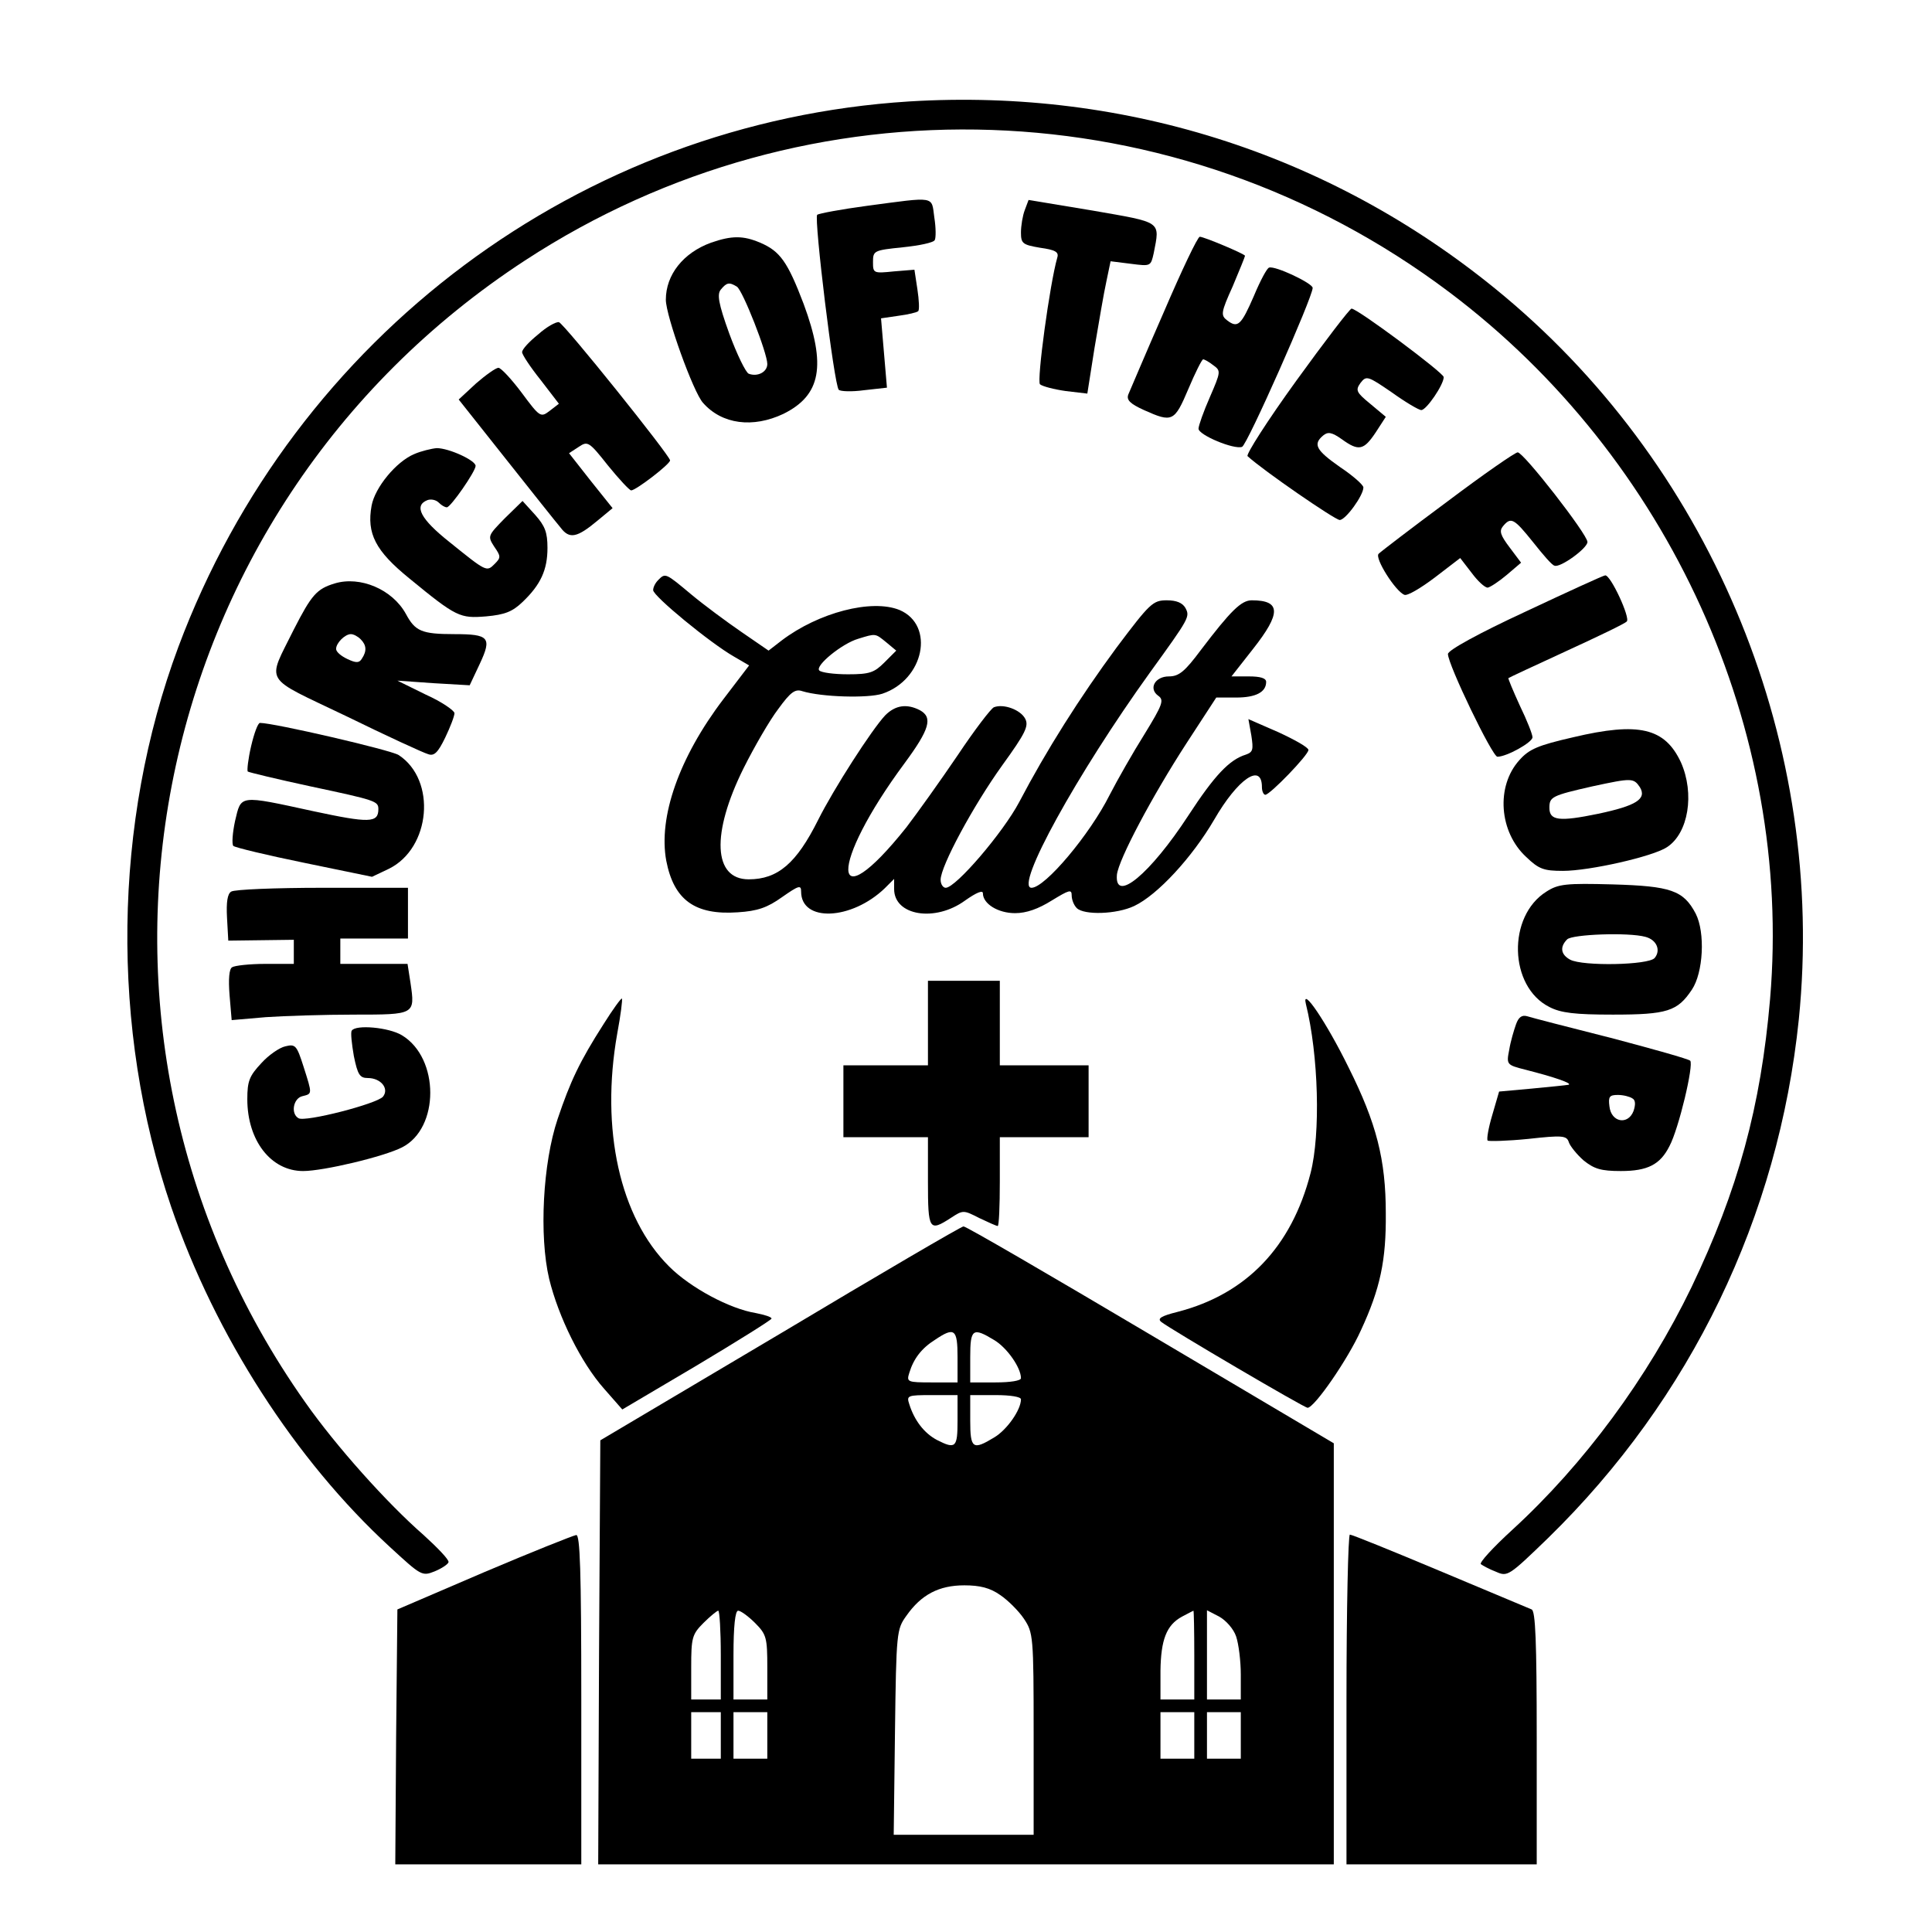 <?xml version="1.0" encoding="UTF-8" standalone="yes"?>
<svg version="1.0" xmlns="http://www.w3.org/2000/svg" width="100mm" height="100mm" viewBox="0 0 444 457" preserveAspectRatio="xMidYMid meet">
  <g transform="translate(0,457) scale(0.1,-0.1)" fill="#000000" stroke="none">
    <path d="M2085 4330 c-776 -49 -1453 -554 -1728 -1290 -155 -416 -161 -903
-17 -1325 104 -304 294 -599 517 -804 74 -68 76 -70 106 -58 17 7 32 17 33 22
1 6 -26 34 -59 64 -86 75 -207 210 -280 314 -625 885 -390 2107 520 2701 672
439 1543 409 2186 -75 521 -392 813 -1036 759 -1672 -22 -256 -76 -452 -186
-682 -104 -215 -254 -418 -423 -573 -46 -42 -80 -79 -75 -82 4 -3 20 -12 36
-18 27 -12 30 -10 123 80 338 330 545 760 593 1227 65 644 -199 1293 -695
1709 -396 332 -891 494 -1410 462z"/>
    <path d="M1985 4083 c-60 -8 -113 -18 -117 -21 -8 -8 40 -403 51 -414 4 -4 31
-5 60 -1 l54 6 -7 82 -7 82 41 6 c23 3 44 8 47 11 3 3 2 26 -2 52 l-7 46 -49
-4 c-48 -5 -49 -4 -49 22 0 27 2 28 70 35 39 4 73 11 76 17 3 5 3 29 -1 54 -7
51 5 49 -160 27z"/>
    <path d="M2359 4073 c-5 -13 -9 -37 -9 -53 0 -26 4 -29 45 -36 36 -5 45 -10
41 -23 -18 -63 -49 -292 -41 -300 6 -5 33 -12 61 -16 l51 -6 17 108 c10 59 22
130 28 157 l10 48 48 -6 c47 -6 47 -6 54 25 15 77 21 72 -145 101 l-151 25 -9
-24z"/>
    <path d="M1617 3996 c-66 -24 -107 -76 -107 -135 0 -38 65 -219 88 -244 45
-51 118 -60 190 -26 89 44 102 114 48 260 -38 100 -56 125 -103 145 -40 17
-67 17 -116 0z m61 -104 c14 -9 72 -157 72 -183 0 -19 -23 -31 -44 -23 -7 3
-28 46 -46 95 -26 72 -29 93 -20 104 14 17 20 18 38 7z"/>
    <path d="M2688 3832 c-43 -98 -80 -186 -84 -195 -5 -13 4 -22 37 -37 67 -30
72 -28 105 50 16 38 32 70 35 70 3 0 14 -6 24 -14 18 -13 18 -15 -8 -75 -15
-34 -27 -68 -27 -75 0 -15 84 -50 103 -43 12 4 167 354 167 376 0 11 -89 53
-103 48 -5 -1 -21 -31 -36 -67 -30 -69 -38 -77 -63 -58 -16 12 -15 19 13 81
16 38 29 70 29 72 0 4 -97 45 -107 45 -5 0 -43 -80 -85 -178z"/>
    <path d="M3001 3669 c-68 -94 -119 -174 -115 -178 37 -34 207 -151 218 -151
14 0 56 58 56 77 0 6 -25 28 -55 48 -57 40 -65 54 -40 75 11 9 20 8 44 -9 40
-29 52 -26 80 16 l24 37 -37 31 c-33 27 -35 32 -23 49 14 18 17 17 74 -22 32
-23 64 -42 70 -42 12 0 53 60 53 78 0 10 -204 162 -218 162 -4 0 -63 -77 -131
-171z"/>
    <path d="M1208 3779 c-21 -17 -38 -35 -38 -42 0 -6 20 -36 44 -66 l43 -56 -22
-17 c-21 -16 -23 -15 -66 43 -24 32 -49 59 -55 59 -6 0 -30 -17 -53 -37 l-41
-38 111 -140 c61 -77 119 -150 130 -163 21 -28 39 -24 88 17 l35 29 -52 65
-51 65 23 15 c21 14 24 13 69 -44 26 -32 51 -59 55 -59 11 0 92 62 92 71 0 11
-251 324 -263 327 -7 1 -29 -11 -49 -29z"/>
    <path d="M915 3496 c-43 -18 -93 -79 -101 -122 -12 -66 9 -107 89 -172 112
-92 120 -95 182 -90 44 4 62 11 86 34 43 41 59 76 59 128 0 37 -6 52 -29 78
l-30 33 -42 -41 c-40 -41 -41 -42 -25 -67 16 -23 16 -26 1 -41 -19 -19 -19
-19 -107 52 -68 54 -85 86 -52 99 8 3 20 1 27 -6 6 -6 14 -11 19 -11 9 0 68
85 68 98 0 13 -63 42 -92 42 -12 -1 -37 -7 -53 -14z"/>
    <path d="M3359 3384 c-85 -63 -158 -119 -163 -124 -10 -10 40 -89 61 -97 7 -3
39 16 72 41 l60 46 27 -35 c14 -19 31 -35 38 -35 6 1 26 14 45 30 l34 29 -27
36 c-22 29 -25 39 -16 50 19 23 26 19 71 -37 23 -29 45 -55 51 -56 13 -6 78
41 78 56 0 18 -151 212 -165 212 -6 0 -81 -52 -166 -116z"/>
    <path d="M1492 3198 c-7 -7 -12 -17 -12 -24 0 -14 135 -125 191 -157 l36 -21
-61 -80 c-105 -138 -154 -279 -135 -382 18 -93 68 -129 169 -122 47 3 70 11
105 36 40 28 45 29 45 13 0 -73 119 -68 198 8 l22 22 0 -24 c0 -63 97 -79 168
-27 27 19 42 25 42 17 0 -25 36 -47 76 -47 27 0 55 10 87 30 41 25 47 27 47
12 0 -10 5 -23 12 -30 17 -17 94 -15 136 5 55 26 137 115 189 204 56 97 113
136 113 77 0 -10 4 -18 8 -18 11 0 102 94 102 106 0 6 -32 24 -71 42 l-71 31
7 -39 c5 -33 4 -39 -13 -45 -39 -12 -74 -49 -136 -144 -90 -138 -175 -209
-169 -140 4 36 83 185 164 310 l71 109 47 0 c47 0 71 13 71 37 0 9 -14 13 -41
13 l-41 0 51 65 c67 85 66 115 -3 115 -25 0 -50 -25 -120 -117 -38 -51 -52
-63 -76 -63 -33 0 -49 -29 -25 -46 14 -10 10 -21 -33 -91 -27 -43 -64 -108
-82 -143 -47 -94 -153 -220 -185 -220 -41 0 108 270 280 509 94 130 95 132 84
153 -7 12 -21 18 -44 18 -33 0 -40 -7 -119 -112 -87 -118 -166 -243 -230 -365
-38 -72 -150 -203 -174 -203 -6 0 -12 8 -12 19 0 32 77 175 146 271 55 76 63
93 54 110 -11 21 -51 36 -74 27 -7 -3 -46 -54 -86 -114 -40 -59 -95 -136 -121
-170 -181 -227 -184 -91 -4 152 59 80 67 108 36 125 -31 16 -58 12 -82 -12
-32 -34 -122 -174 -159 -248 -51 -102 -95 -140 -164 -140 -84 0 -89 108 -12
263 25 50 62 114 82 140 29 40 40 48 57 42 46 -14 155 -17 189 -6 99 33 125
162 41 198 -66 27 -192 -6 -279 -72 l-31 -24 -64 44 c-35 24 -89 64 -119 89
-61 51 -61 51 -78 34z m539 -147 l24 -20 -28 -28 c-24 -24 -35 -28 -86 -28
-33 0 -63 4 -68 9 -11 11 54 64 92 75 42 13 40 13 66 -8z"/>
    <path d="M3543 3123 c-110 -51 -183 -91 -183 -100 0 -25 105 -243 117 -243 22
0 83 34 83 46 0 7 -13 40 -30 75 -16 35 -28 64 -27 65 1 1 63 30 137 64 74 34
139 65 143 70 9 8 -38 110 -51 109 -4 0 -89 -39 -189 -86z"/>
    <path d="M727 3190 c-43 -13 -55 -27 -97 -109 -64 -130 -76 -109 124 -205 96
-47 183 -87 194 -90 14 -5 23 4 40 39 12 25 22 51 22 58 0 6 -30 27 -68 44
l-67 33 85 -6 86 -5 24 51 c29 62 22 70 -60 70 -78 0 -93 7 -115 48 -32 58
-108 90 -168 72z m61 -132 c14 -14 15 -28 3 -46 -6 -10 -13 -11 -34 -1 -15 7
-27 17 -27 24 0 14 21 35 35 35 6 0 16 -5 23 -12z"/>
    <path d="M529 2805 c-7 -30 -10 -57 -8 -60 3 -2 69 -18 148 -35 155 -33 161
-35 161 -54 0 -33 -22 -33 -153 -5 -179 39 -171 39 -186 -23 -6 -28 -8 -55 -4
-59 5 -4 80 -22 168 -40 l160 -33 40 19 c99 49 113 210 23 269 -19 12 -295 76
-328 76 -5 0 -14 -25 -21 -55z"/>
    <path d="M3656 2826 c-83 -19 -104 -28 -127 -54 -56 -62 -48 -170 16 -229 30
-29 42 -33 87 -33 63 0 213 34 246 56 51 33 66 127 33 201 -38 81 -99 96 -255
59z m158 -118 c17 -28 -9 -44 -99 -63 -92 -19 -115 -16 -115 14 0 26 5 29 102
51 93 20 97 20 112 -2z"/>
    <path d="M3593 2461 c-93 -58 -89 -225 7 -273 27 -14 60 -18 150 -18 129 0
153 8 187 59 27 40 32 135 9 180 -29 55 -59 65 -196 69 -111 3 -129 1 -157
-17z m234 -107 c27 -7 37 -32 22 -50 -14 -17 -170 -20 -200 -4 -22 12 -25 30
-7 48 12 12 145 17 185 6z"/>
    <path d="M482 2461 c-9 -5 -12 -25 -10 -62 l3 -54 78 1 77 1 0 -28 0 -29 -67
0 c-38 0 -73 -4 -79 -8 -7 -4 -9 -28 -6 -66 l5 -59 81 7 c44 3 139 6 209 6
144 0 144 0 133 75 l-7 45 -80 0 -79 0 0 30 0 30 80 0 80 0 0 60 0 60 -202 0
c-112 0 -209 -4 -216 -9z"/>
    <path d="M2130 2150 l0 -100 -100 0 -100 0 0 -85 0 -85 100 0 100 0 0 -105 c0
-115 3 -119 54 -86 29 19 30 19 67 0 21 -10 41 -19 44 -19 3 0 5 47 5 105 l0
105 105 0 105 0 0 85 0 85 -105 0 -105 0 0 100 0 100 -85 0 -85 0 0 -100z"/>
    <path d="M1363 2148 c-57 -89 -79 -136 -109 -225 -35 -104 -44 -276 -20 -378
22 -90 75 -198 130 -260 l43 -49 176 104 c97 58 177 108 177 111 0 4 -17 9
-37 13 -62 10 -155 60 -205 110 -117 116 -163 325 -123 551 8 43 13 81 11 83
-2 1 -21 -25 -43 -60z"/>
    <path d="M3024 2195 c30 -121 35 -307 11 -400 -45 -175 -152 -286 -314 -328
-40 -10 -49 -16 -39 -24 23 -18 338 -203 346 -203 16 0 95 114 126 183 46 99
60 166 59 277 0 127 -22 213 -88 345 -52 106 -112 195 -101 150z"/>
    <path d="M3521 2147 c-5 -14 -13 -41 -16 -60 -7 -35 -6 -36 37 -47 71 -18 114
-33 103 -36 -5 -1 -45 -5 -87 -9 l-77 -7 -16 -55 c-9 -30 -14 -58 -11 -61 3
-2 46 -1 96 4 81 9 91 8 96 -8 3 -9 19 -29 35 -43 25 -20 41 -25 88 -25 63 0
93 15 115 59 22 41 58 193 49 202 -4 4 -89 28 -188 54 -99 25 -188 48 -197 51
-13 4 -21 -2 -27 -19z m275 -175 c8 -4 8 -15 3 -30 -13 -34 -53 -27 -57 11 -3
23 0 27 20 27 13 0 28 -4 34 -8z"/>
    <path d="M767 2132 c-3 -4 0 -31 5 -60 9 -44 14 -52 33 -52 31 0 51 -25 36
-44 -14 -17 -185 -61 -200 -51 -19 11 -12 47 9 52 24 6 24 4 3 70 -16 50 -19
54 -43 48 -14 -3 -40 -21 -57 -40 -28 -30 -33 -42 -33 -85 0 -98 56 -170 132
-170 48 0 191 34 234 56 89 45 89 211 0 265 -31 19 -110 26 -119 11z"/>
    <path d="M1780 1415 l-425 -252 -3 -502 -2 -501 870 0 870 0 0 498 0 498 -434
257 c-238 141 -437 257 -442 256 -5 0 -200 -114 -434 -254z m420 -55 l0 -60
-61 0 c-58 0 -60 1 -53 23 10 33 29 58 61 78 46 31 53 25 53 -41z m87 40 c30
-18 63 -65 63 -90 0 -6 -25 -10 -60 -10 l-60 0 0 60 c0 67 6 71 57 40z m-87
-190 c0 -64 -4 -69 -49 -46 -30 16 -53 46 -65 84 -7 21 -5 22 53 22 l61 0 0
-60z m150 50 c0 -25 -33 -72 -63 -90 -51 -31 -57 -27 -57 40 l0 60 60 0 c35 0
60 -4 60 -10z m-49 -463 c18 -12 44 -38 56 -56 22 -33 23 -41 23 -272 l0 -239
-165 0 -166 0 3 243 c3 237 4 243 27 275 35 50 77 72 137 72 37 0 61 -6 85
-23z m-661 -142 l0 -105 -35 0 -35 0 0 76 c0 70 2 78 29 105 16 16 32 29 35
29 3 0 6 -47 6 -105z m81 76 c27 -27 29 -35 29 -105 l0 -76 -40 0 -40 0 0 105
c0 68 4 105 11 105 6 0 24 -13 40 -29z m1039 -76 l0 -105 -40 0 -40 0 0 68 c1
73 14 108 51 128 13 7 25 13 27 14 1 0 2 -47 2 -105z m99 44 c6 -18 11 -58 11
-90 l0 -59 -40 0 -40 0 0 105 0 106 29 -15 c16 -9 34 -29 40 -47z m-1219 -234
l0 -55 -35 0 -35 0 0 55 0 55 35 0 35 0 0 -55z m110 0 l0 -55 -40 0 -40 0 0
55 0 55 40 0 40 0 0 -55z m1010 0 l0 -55 -40 0 -40 0 0 55 0 55 40 0 40 0 0
-55z m110 0 l0 -55 -40 0 -40 0 0 55 0 55 40 0 40 0 0 -55z"/>
    <path d="M1080 851 l-205 -88 -3 -301 -2 -302 220 0 220 0 0 390 c0 306 -3
390 -12 389 -7 -1 -105 -40 -218 -88z"/>
    <path d="M3120 550 l0 -390 225 0 225 0 0 299 c0 230 -3 300 -12 304 -7 3
-105 44 -217 91 -112 47 -208 86 -213 86 -4 0 -8 -175 -8 -390z"/>
  </g>
</svg>